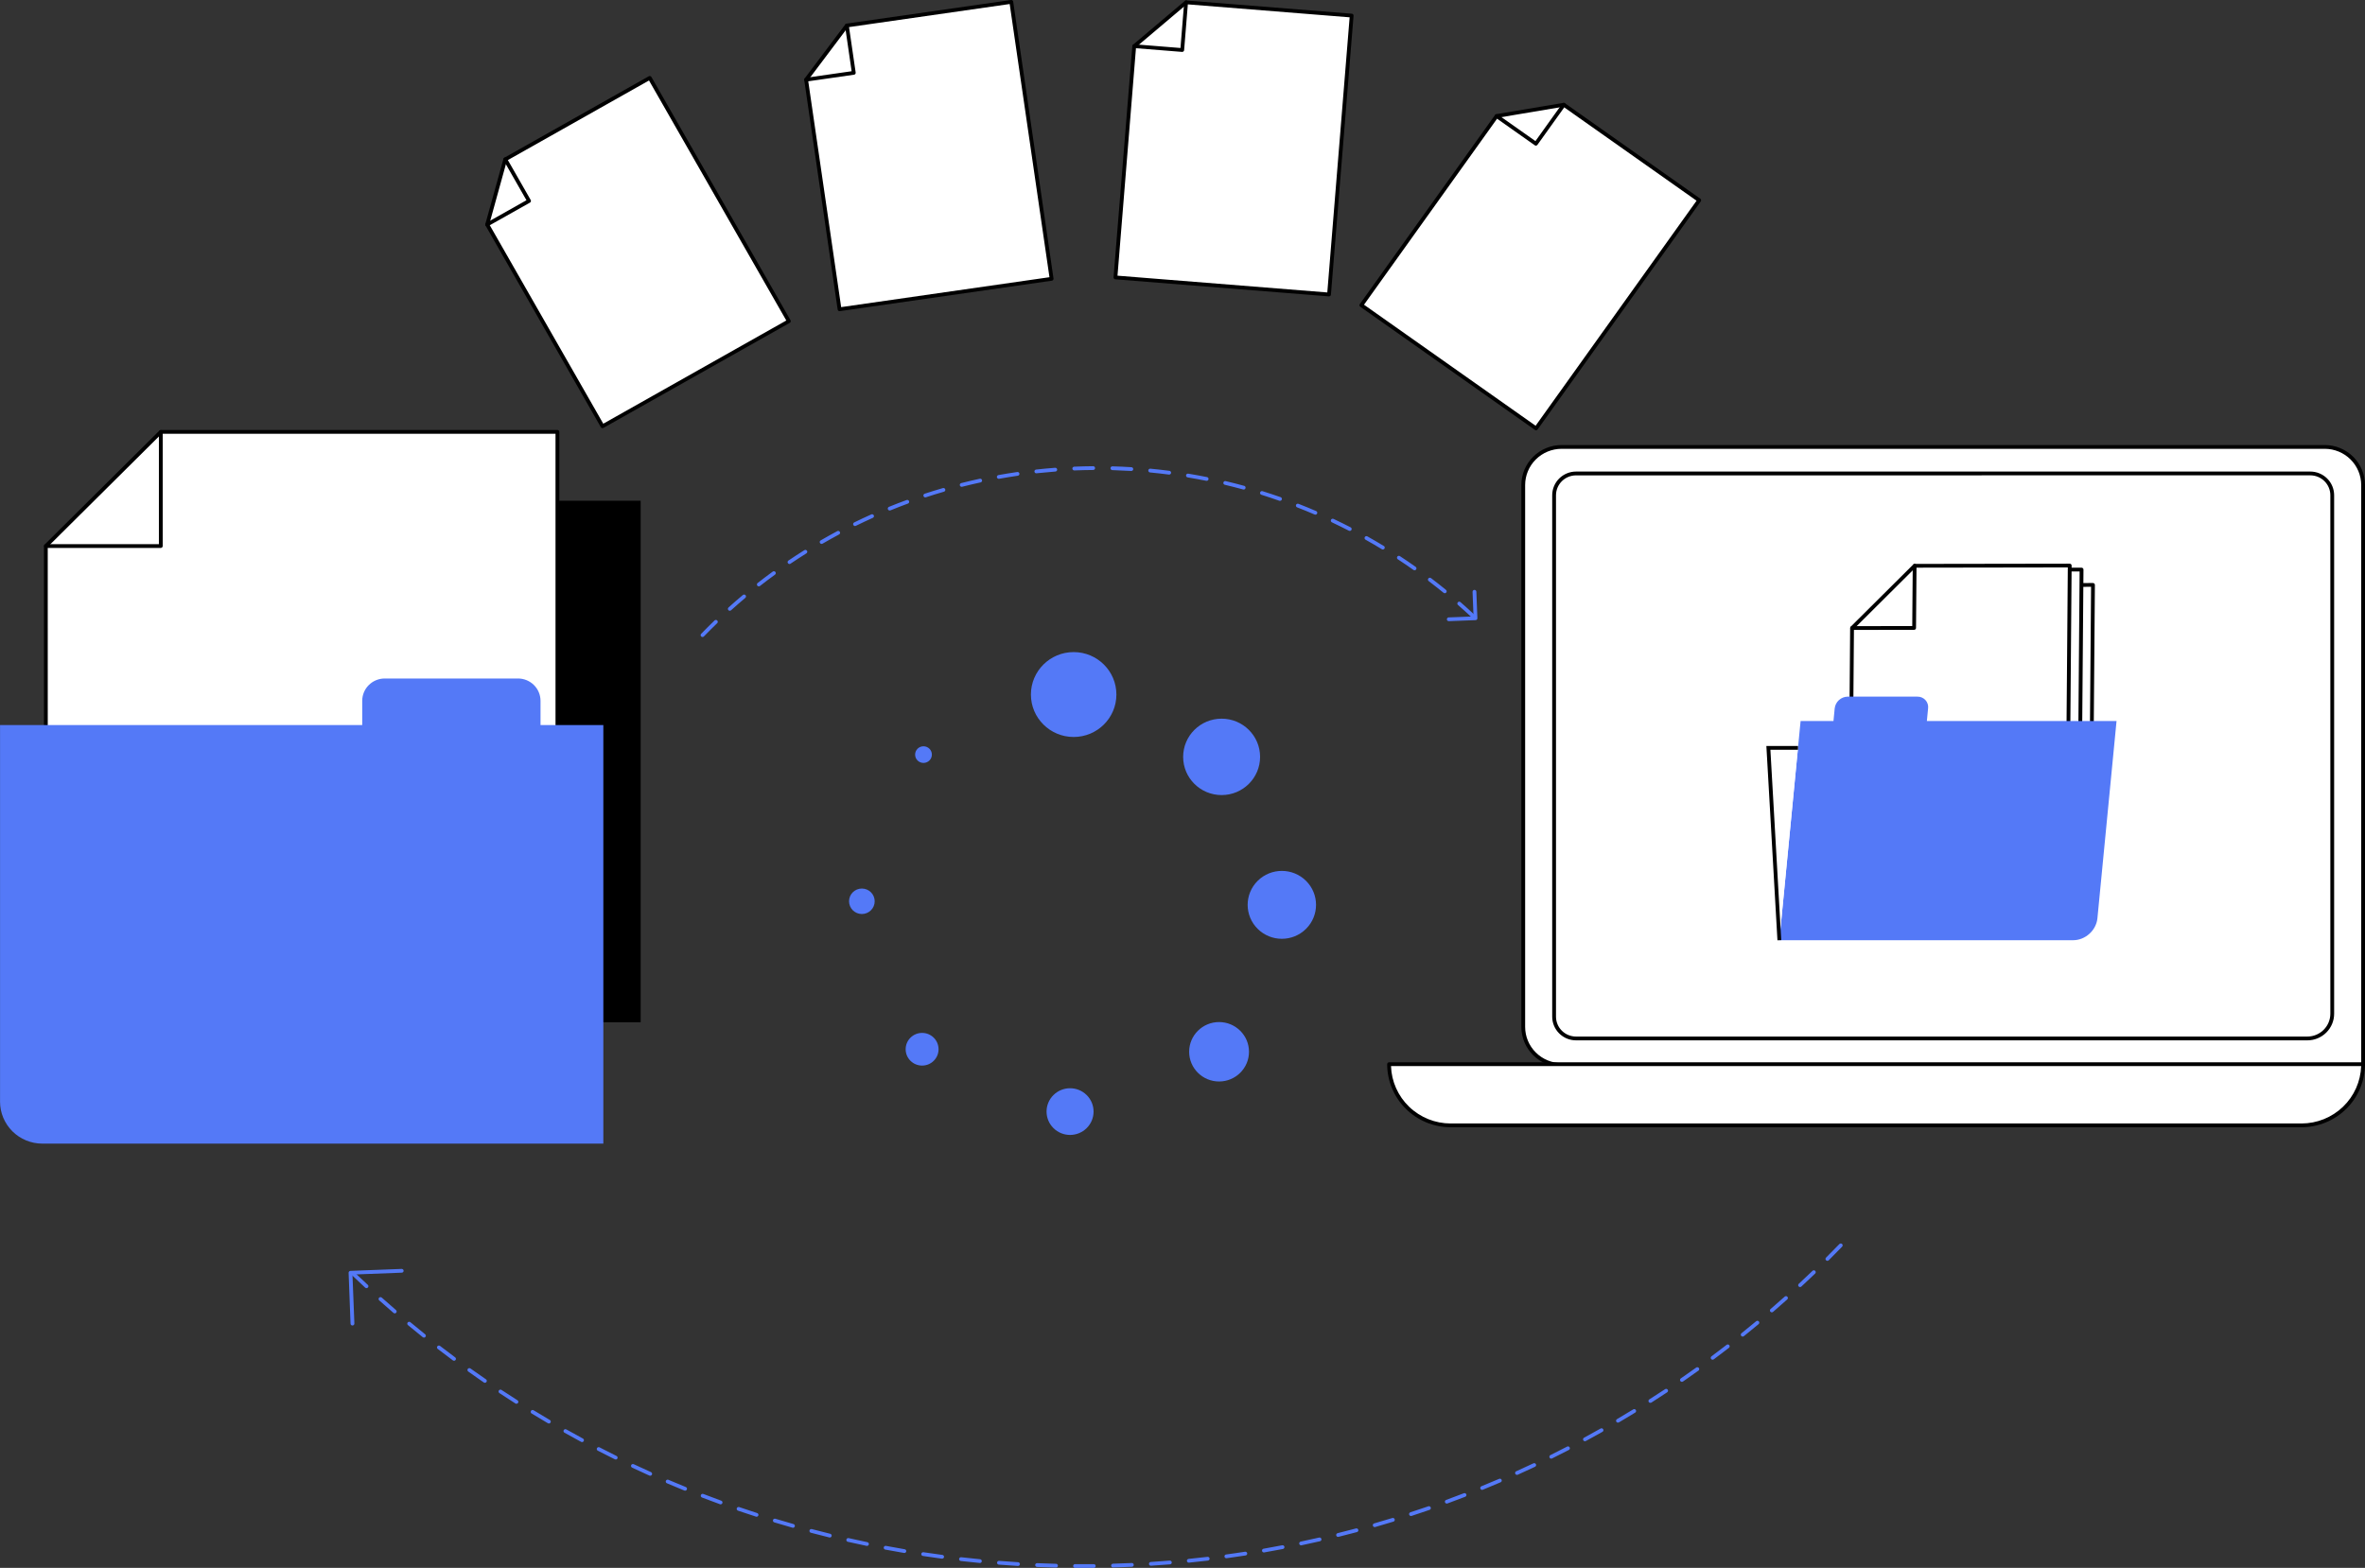 <svg width="285" height="189" viewBox="0 0 285 189" fill="none" xmlns="http://www.w3.org/2000/svg">
<rect x="0" y="0" width="285" height="189" fill="#333333" stroke="none"/>
<g clip-path="url(#clip0_1_101)">
<path d="M129.383 88.838C132.228 88.838 134.534 86.547 134.534 83.722C134.534 80.896 132.228 78.605 129.383 78.605C126.539 78.605 124.233 80.896 124.233 83.722C124.233 86.547 126.539 88.838 129.383 88.838Z" fill="#5479F7"/>
<path d="M147.214 95.841C149.774 95.841 151.85 93.78 151.85 91.236C151.85 88.693 149.774 86.631 147.214 86.631C144.653 86.631 142.578 88.693 142.578 91.236C142.578 93.78 144.653 95.841 147.214 95.841Z" fill="#5479F7"/>
<path d="M157.386 111.967C158.995 110.369 158.995 107.777 157.386 106.179C155.777 104.581 153.168 104.581 151.559 106.179C149.949 107.777 149.949 110.369 151.559 111.967C153.168 113.566 155.777 113.566 157.386 111.967Z" fill="#5479F7"/>
<path d="M146.907 130.366C148.898 130.366 150.513 128.762 150.513 126.784C150.513 124.806 148.898 123.202 146.907 123.202C144.916 123.202 143.301 124.806 143.301 126.784C143.301 128.762 144.916 130.366 146.907 130.366Z" fill="#5479F7"/>
<path d="M130.954 135.984C132.06 134.885 132.06 133.103 130.954 132.004C129.847 130.905 128.054 130.905 126.947 132.004C125.841 133.103 125.841 134.885 126.947 135.984C128.054 137.083 129.847 137.083 130.954 135.984Z" fill="#5479F7"/>
<path d="M111.121 128.449C112.216 128.449 113.103 127.567 113.103 126.479C113.103 125.391 112.216 124.51 111.121 124.51C110.026 124.51 109.138 125.391 109.138 126.479C109.138 127.567 110.026 128.449 111.121 128.449Z" fill="#5479F7"/>
<path d="M103.862 110.178C104.716 110.178 105.407 109.491 105.407 108.643C105.407 107.795 104.716 107.108 103.862 107.108C103.009 107.108 102.317 107.795 102.317 108.643C102.317 109.491 103.009 110.178 103.862 110.178Z" fill="#5479F7"/>
<path d="M111.288 91.966C111.846 91.966 112.298 91.516 112.298 90.963C112.298 90.409 111.846 89.96 111.288 89.96C110.73 89.96 110.278 90.409 110.278 90.963C110.278 91.516 110.73 91.966 111.288 91.966Z" fill="#5479F7"/>
<path d="M64.878 60.36H77.204V123.23H67.124L64.878 60.36Z" fill="black"/>
<path d="M19.383 52.059L5.528 65.82V100.209H67.174V52.059H19.383Z" fill="white"/>
<path d="M67.171 100.436H5.528C5.498 100.437 5.468 100.431 5.441 100.419C5.413 100.408 5.387 100.391 5.366 100.37C5.345 100.349 5.328 100.324 5.317 100.296C5.305 100.269 5.299 100.239 5.299 100.209V65.817C5.299 65.787 5.305 65.758 5.317 65.73C5.328 65.703 5.345 65.677 5.366 65.656L19.22 51.898C19.242 51.877 19.267 51.86 19.295 51.848C19.323 51.837 19.352 51.831 19.383 51.831H67.171C67.201 51.831 67.231 51.837 67.259 51.848C67.287 51.86 67.312 51.877 67.334 51.898C67.355 51.919 67.372 51.944 67.383 51.971C67.394 51.999 67.4 52.029 67.4 52.059V100.209C67.4 100.239 67.394 100.269 67.383 100.296C67.372 100.324 67.355 100.349 67.334 100.37C67.312 100.391 67.287 100.408 67.259 100.419C67.231 100.431 67.201 100.437 67.171 100.436ZM5.756 99.982H66.944V52.286H19.477L5.753 65.919L5.756 99.982Z" fill="black"/>
<path d="M19.383 66.048H5.528C5.47 66.044 5.416 66.018 5.376 65.976C5.336 65.934 5.314 65.878 5.314 65.82C5.314 65.762 5.336 65.706 5.376 65.664C5.416 65.622 5.47 65.596 5.528 65.592H19.149V52.063C19.152 52.005 19.178 51.951 19.221 51.911C19.264 51.872 19.32 51.85 19.378 51.85C19.436 51.85 19.492 51.872 19.535 51.911C19.577 51.951 19.603 52.005 19.607 52.063V65.82C19.607 65.88 19.583 65.937 19.541 65.98C19.499 66.022 19.442 66.046 19.383 66.048Z" fill="black"/>
<path d="M65.137 87.398V84.482C65.137 83.768 64.851 83.082 64.343 82.577C63.834 82.072 63.144 81.788 62.425 81.788H46.36C45.641 81.789 44.952 82.073 44.444 82.578C43.935 83.083 43.65 83.768 43.65 84.482V87.4H0.005V132.796C0.005 134.138 0.542 135.425 1.497 136.374C2.453 137.323 3.749 137.856 5.1 137.856H72.707V87.398H65.137Z" fill="#5479F7"/>
<path d="M280.148 53.874H188.185C187.578 53.874 186.977 53.992 186.416 54.223C185.856 54.453 185.346 54.791 184.917 55.217C184.488 55.644 184.147 56.15 183.915 56.706C183.682 57.263 183.563 57.86 183.562 58.463V123.791C183.563 124.394 183.682 124.991 183.915 125.548C184.147 126.104 184.488 126.61 184.917 127.037C185.346 127.463 185.856 127.801 186.416 128.031C186.977 128.262 187.578 128.381 188.185 128.381H284.77V58.461C284.769 57.244 284.282 56.077 283.415 55.217C282.548 54.357 281.373 53.874 280.148 53.874Z" fill="white"/>
<path d="M284.77 128.608H188.185C186.899 128.607 185.666 128.099 184.757 127.196C183.847 126.293 183.335 125.068 183.334 123.791V58.463C183.336 57.186 183.847 55.961 184.757 55.058C185.666 54.155 186.899 53.647 188.185 53.646H280.148C281.434 53.647 282.666 54.155 283.576 55.058C284.485 55.961 284.997 57.186 284.999 58.463V128.383C284.999 128.412 284.993 128.442 284.981 128.469C284.97 128.496 284.953 128.521 284.932 128.542C284.91 128.563 284.885 128.58 284.857 128.591C284.83 128.602 284.8 128.608 284.77 128.608ZM188.185 54.102C187.021 54.103 185.904 54.562 185.08 55.38C184.257 56.197 183.793 57.306 183.791 58.463V123.791C183.793 124.948 184.256 126.057 185.08 126.874C185.904 127.692 187.02 128.152 188.185 128.153H284.542V58.463C284.54 57.306 284.076 56.197 283.252 55.38C282.429 54.562 281.312 54.103 280.148 54.102H188.185Z" fill="black"/>
<path d="M189.922 125.18C189.222 125.18 188.55 124.904 188.055 124.412C187.559 123.92 187.281 123.252 187.281 122.557V59.695C187.281 58.999 187.559 58.332 188.055 57.84C188.55 57.348 189.222 57.072 189.922 57.072H278.41C279.111 57.072 279.783 57.348 280.278 57.84C280.774 58.332 281.052 58.999 281.052 59.695V122.2C281.052 122.591 280.975 122.978 280.824 123.34C280.673 123.701 280.453 124.029 280.174 124.305C279.896 124.582 279.565 124.801 279.202 124.951C278.838 125.1 278.448 125.177 278.055 125.177L189.922 125.18Z" fill="white"/>
<path d="M278.055 125.407H189.922C189.161 125.407 188.432 125.106 187.894 124.572C187.355 124.037 187.053 123.313 187.052 122.557V59.695C187.053 58.939 187.355 58.214 187.893 57.68C188.432 57.145 189.161 56.844 189.922 56.843H278.41C279.171 56.844 279.901 57.145 280.439 57.68C280.977 58.214 281.28 58.939 281.281 59.695V122.201C281.281 123.051 280.941 123.866 280.336 124.467C279.731 125.069 278.91 125.407 278.055 125.407ZM189.922 57.302C189.283 57.303 188.67 57.555 188.218 58.003C187.766 58.452 187.511 59.06 187.509 59.695V122.554C187.51 123.189 187.765 123.798 188.217 124.247C188.669 124.696 189.283 124.949 189.922 124.95H278.055C278.789 124.949 279.492 124.659 280.011 124.144C280.53 123.629 280.822 122.93 280.824 122.201V59.695C280.823 59.06 280.568 58.45 280.116 58.001C279.663 57.552 279.05 57.3 278.41 57.299L189.922 57.302Z" fill="black"/>
<path d="M277.348 135.654H174.815C172.847 135.654 170.959 134.877 169.567 133.495C168.176 132.112 167.394 130.237 167.394 128.281H284.77C284.77 130.237 283.988 132.112 282.596 133.495C281.204 134.878 279.316 135.654 277.348 135.654Z" fill="white"/>
<path d="M277.348 135.882H174.815C172.787 135.879 170.842 135.078 169.407 133.653C167.973 132.228 167.166 130.296 167.164 128.281C167.164 128.221 167.188 128.163 167.231 128.12C167.274 128.077 167.333 128.053 167.394 128.053H284.77C284.8 128.053 284.83 128.059 284.858 128.071C284.886 128.082 284.911 128.099 284.932 128.12C284.954 128.141 284.97 128.166 284.982 128.194C284.993 128.222 284.999 128.251 284.999 128.281C284.997 130.296 284.19 132.228 282.756 133.653C281.321 135.078 279.376 135.879 277.348 135.882ZM167.626 128.509C167.687 130.363 168.471 132.121 169.812 133.412C171.154 134.703 172.947 135.426 174.815 135.428H277.348C279.215 135.426 281.009 134.703 282.351 133.412C283.692 132.121 284.476 130.363 284.537 128.509H167.626Z" fill="black"/>
<path d="M252.222 70.507L251.941 105.198L225.77 105.238L225.993 77.685L234.128 77.593L234.496 70.535L252.222 70.507Z" fill="white"/>
<path d="M225.769 105.466C225.739 105.466 225.709 105.46 225.681 105.449C225.653 105.437 225.628 105.42 225.607 105.399C225.585 105.377 225.568 105.352 225.557 105.324C225.546 105.297 225.54 105.267 225.54 105.237L225.764 77.683C225.764 77.624 225.788 77.567 225.83 77.525C225.873 77.483 225.93 77.459 225.989 77.458L233.91 77.368L234.268 70.523C234.271 70.465 234.296 70.41 234.338 70.37C234.381 70.33 234.437 70.308 234.495 70.308L252.222 70.28C252.252 70.28 252.282 70.286 252.31 70.298C252.338 70.309 252.363 70.326 252.384 70.347C252.405 70.369 252.422 70.394 252.434 70.422C252.445 70.45 252.451 70.479 252.45 70.509L252.17 105.2C252.169 105.26 252.145 105.317 252.102 105.359C252.059 105.401 252.001 105.425 251.941 105.425L225.77 105.466H225.769ZM226.22 77.91L226.001 105.011L251.713 104.97L251.991 70.736L234.714 70.762L234.357 77.605C234.354 77.662 234.329 77.717 234.287 77.757C234.245 77.797 234.189 77.82 234.131 77.82L226.22 77.91Z" fill="black"/>
<path d="M250.845 68.659L250.564 103.348L224.392 103.389L224.6 77.687L233.503 77.674L233.706 68.684L250.845 68.659Z" fill="white"/>
<path d="M224.392 103.616C224.362 103.616 224.332 103.61 224.304 103.599C224.277 103.587 224.251 103.57 224.23 103.549C224.209 103.528 224.192 103.502 224.181 103.475C224.169 103.447 224.163 103.417 224.164 103.387L224.372 77.685C224.372 77.625 224.397 77.568 224.439 77.526C224.482 77.484 224.54 77.46 224.6 77.46L233.278 77.447L233.477 68.68C233.478 68.621 233.503 68.564 233.545 68.523C233.588 68.481 233.645 68.457 233.705 68.457L250.844 68.431C250.904 68.435 250.962 68.458 251.007 68.498C251.05 68.541 251.074 68.6 251.074 68.661L250.793 103.35C250.792 103.41 250.768 103.467 250.725 103.509C250.682 103.552 250.625 103.576 250.564 103.576L224.392 103.616ZM224.828 77.914L224.62 103.161L250.334 103.122L250.61 68.887L233.927 68.913L233.728 77.679C233.727 77.738 233.702 77.795 233.659 77.836C233.617 77.878 233.559 77.901 233.499 77.901L224.828 77.914Z" fill="black"/>
<path d="M223.187 75.704L230.727 68.204L249.419 68.175L249.149 101.499L222.978 101.539L223.187 75.704Z" fill="white"/>
<path d="M222.977 101.768C222.947 101.768 222.917 101.762 222.889 101.75C222.861 101.739 222.836 101.722 222.815 101.7C222.794 101.679 222.777 101.654 222.765 101.626C222.754 101.598 222.748 101.568 222.749 101.538L222.957 75.703C222.957 75.644 222.982 75.586 223.024 75.544L230.564 68.043C230.607 68 230.665 67.976 230.725 67.976L249.418 67.947C249.479 67.947 249.537 67.972 249.58 68.014C249.623 68.058 249.647 68.116 249.647 68.176L249.377 101.501C249.376 101.561 249.352 101.618 249.309 101.661C249.266 101.703 249.209 101.726 249.148 101.726L222.977 101.768ZM223.415 75.799L223.207 101.309L248.921 101.269L249.187 68.399L230.821 68.428L223.415 75.799Z" fill="black"/>
<path d="M223.187 75.933C223.129 75.929 223.075 75.903 223.035 75.861C222.995 75.818 222.973 75.763 222.973 75.705C222.973 75.647 222.995 75.591 223.035 75.549C223.075 75.507 223.129 75.481 223.187 75.477L230.441 75.466L230.5 68.202C230.5 68.142 230.524 68.085 230.567 68.042C230.61 68 230.668 67.976 230.729 67.976C230.789 67.977 230.847 68.001 230.889 68.044C230.932 68.087 230.955 68.145 230.955 68.205L230.895 75.695C230.894 75.755 230.87 75.812 230.827 75.855C230.784 75.897 230.727 75.921 230.666 75.921L223.186 75.933H223.187Z" fill="black"/>
<path d="M220.947 86.914L221.095 85.386C221.139 85.002 221.321 84.648 221.608 84.389C221.895 84.129 222.267 83.983 222.655 83.976H231.067C231.249 83.972 231.429 84.007 231.595 84.079C231.762 84.15 231.911 84.257 232.032 84.39C232.154 84.524 232.245 84.682 232.3 84.854C232.355 85.025 232.372 85.207 232.35 85.386L232.202 86.914H255.059L252.755 110.687C252.613 112.15 251.299 113.337 249.829 113.337H214.425L216.985 86.914H220.947Z" fill="#5479F7"/>
<path d="M214.425 113.337L213.104 90.15H216.672L214.425 113.337Z" fill="white"/>
<path d="M214.196 113.349L212.861 89.923H216.672V90.378H213.346L214.653 113.324L214.196 113.349Z" fill="black"/>
<path d="M60.889 19.21L58.707 27.069L72.608 51.386L95.064 38.72L78.298 9.39L60.889 19.21Z" fill="white"/>
<path d="M72.608 51.614C72.568 51.614 72.528 51.603 72.493 51.583C72.458 51.563 72.429 51.534 72.409 51.499L58.508 27.182C58.493 27.156 58.484 27.127 58.48 27.098C58.476 27.068 58.479 27.038 58.487 27.009L60.67 19.15C60.685 19.092 60.723 19.043 60.774 19.012L78.184 9.192C78.21 9.177 78.239 9.167 78.269 9.163C78.299 9.16 78.329 9.162 78.358 9.17C78.416 9.185 78.466 9.222 78.496 9.273L95.263 38.605C95.278 38.63 95.287 38.659 95.291 38.689C95.294 38.718 95.292 38.748 95.284 38.777C95.276 38.806 95.263 38.833 95.244 38.856C95.226 38.88 95.203 38.9 95.177 38.914L72.718 51.58C72.685 51.601 72.647 51.612 72.608 51.614ZM58.958 27.039L72.699 51.075L94.755 38.634L78.211 9.701L61.084 19.362L58.958 27.039Z" fill="black"/>
<path d="M58.707 27.297C58.657 27.297 58.608 27.28 58.568 27.25C58.529 27.219 58.5 27.176 58.487 27.128C58.474 27.079 58.478 27.028 58.497 26.982C58.516 26.936 58.55 26.897 58.594 26.872L63.442 24.137L60.689 19.322C60.659 19.27 60.651 19.208 60.667 19.149C60.683 19.091 60.722 19.042 60.775 19.012C60.827 18.982 60.89 18.974 60.949 18.99C61.007 19.006 61.057 19.045 61.087 19.097L63.954 24.11C63.968 24.136 63.978 24.165 63.981 24.195C63.985 24.224 63.983 24.254 63.974 24.283C63.967 24.311 63.954 24.338 63.936 24.362C63.919 24.386 63.896 24.405 63.87 24.42L58.82 27.265C58.786 27.286 58.747 27.297 58.707 27.297Z" fill="black"/>
<path d="M102.056 3.074L97.144 9.605L101.173 37.28L126.73 33.609L121.87 0.228L102.056 3.074Z" fill="white"/>
<path d="M101.171 37.508C101.115 37.508 101.062 37.488 101.02 37.452C100.979 37.416 100.952 37.367 100.944 37.312L96.915 9.634C96.906 9.574 96.922 9.514 96.959 9.465L101.871 2.935C101.908 2.887 101.962 2.854 102.022 2.845L121.837 -5.75622e-05C121.867 -0.005 121.897 -0.003 121.926 0.004C121.955 0.011 121.983 0.024 122.007 0.042C122.031 0.06 122.051 0.083 122.066 0.108C122.082 0.134 122.092 0.162 122.096 0.192L126.956 33.576C126.96 33.605 126.959 33.636 126.951 33.665C126.944 33.694 126.931 33.721 126.913 33.745C126.895 33.769 126.872 33.789 126.847 33.804C126.821 33.82 126.792 33.83 126.762 33.834L101.205 37.505L101.171 37.508ZM97.382 9.665L101.365 37.022L126.468 33.416L121.675 0.485L102.182 3.285L97.382 9.665Z" fill="black"/>
<path d="M97.143 9.832C97.085 9.831 97.031 9.809 96.989 9.77C96.947 9.73 96.922 9.677 96.918 9.62C96.913 9.564 96.931 9.507 96.966 9.463C97.002 9.418 97.053 9.388 97.109 9.379L102.627 8.587L101.83 3.107C101.825 3.077 101.827 3.047 101.834 3.018C101.842 2.989 101.855 2.962 101.873 2.938C101.891 2.914 101.914 2.894 101.939 2.878C101.965 2.863 101.994 2.853 102.024 2.849C102.053 2.845 102.084 2.846 102.113 2.854C102.142 2.861 102.169 2.874 102.193 2.892C102.218 2.91 102.238 2.932 102.253 2.958C102.269 2.984 102.279 3.012 102.283 3.042L103.115 8.747C103.119 8.776 103.118 8.806 103.11 8.835C103.103 8.864 103.09 8.892 103.072 8.916C103.054 8.94 103.032 8.96 103.006 8.975C102.98 8.99 102.951 9.001 102.921 9.005L97.178 9.831L97.143 9.832Z" fill="black"/>
<path d="M142.931 0.282L136.681 5.566L134.421 33.438L160.16 35.498L162.886 1.879L142.931 0.282Z" fill="white"/>
<path d="M160.16 35.726H160.142L134.402 33.669C134.372 33.666 134.343 33.658 134.316 33.645C134.289 33.631 134.266 33.612 134.246 33.589C134.227 33.567 134.212 33.54 134.202 33.512C134.193 33.484 134.19 33.454 134.192 33.424L136.453 5.55C136.455 5.52 136.463 5.491 136.477 5.465C136.49 5.438 136.509 5.414 136.533 5.395L142.782 0.113C142.805 0.093 142.832 0.078 142.861 0.069C142.889 0.06 142.92 0.056 142.95 0.059L162.905 1.652C162.965 1.658 163.021 1.687 163.06 1.732C163.099 1.778 163.118 1.837 163.113 1.897L160.387 35.516C160.382 35.573 160.356 35.626 160.315 35.665C160.273 35.704 160.218 35.725 160.16 35.726ZM134.667 33.231L159.95 35.253L162.64 2.087L143.008 0.516L136.902 5.68L134.667 33.231Z" fill="black"/>
<path d="M142.465 6.256H142.448L136.664 5.793C136.605 5.785 136.552 5.756 136.515 5.71C136.478 5.665 136.46 5.607 136.465 5.548C136.469 5.49 136.496 5.436 136.54 5.397C136.584 5.358 136.641 5.337 136.7 5.338L142.256 5.784L142.704 0.264C142.709 0.204 142.738 0.148 142.784 0.109C142.83 0.07 142.89 0.051 142.951 0.056C143.011 0.061 143.067 0.089 143.107 0.135C143.146 0.181 143.166 0.24 143.161 0.3L142.695 6.047C142.69 6.104 142.664 6.157 142.621 6.196C142.579 6.235 142.523 6.256 142.465 6.256Z" fill="black"/>
<path d="M188.448 12.625L180.356 13.987L164.054 36.785L185.107 51.638L204.77 24.14L188.448 12.625Z" fill="white"/>
<path d="M185.107 51.865C185.06 51.866 185.013 51.851 184.974 51.823L163.921 36.974C163.897 36.956 163.876 36.934 163.86 36.909C163.844 36.884 163.833 36.855 163.828 36.826C163.819 36.767 163.832 36.706 163.867 36.657L180.169 13.855C180.186 13.83 180.208 13.809 180.234 13.794C180.259 13.778 180.288 13.767 180.317 13.762L188.41 12.401C188.439 12.395 188.469 12.396 188.499 12.403C188.528 12.409 188.556 12.421 188.58 12.439L204.904 23.954C204.928 23.972 204.949 23.994 204.965 24.019C204.981 24.044 204.992 24.072 204.997 24.102C205.002 24.131 205.001 24.161 204.994 24.191C204.988 24.22 204.975 24.247 204.958 24.271L185.294 51.769C185.276 51.794 185.254 51.815 185.229 51.831C185.204 51.847 185.176 51.857 185.146 51.862L185.107 51.865ZM164.373 36.731L185.053 51.321L204.449 24.194L188.392 12.864L180.49 14.195L164.373 36.731Z" fill="black"/>
<path d="M185.087 17.557C185.039 17.557 184.993 17.543 184.955 17.515L180.223 14.177C180.173 14.142 180.14 14.089 180.13 14.03C180.12 13.97 180.134 13.909 180.169 13.86C180.204 13.811 180.257 13.777 180.317 13.767C180.377 13.757 180.438 13.771 180.488 13.806L185.033 17.008L188.261 12.497C188.296 12.447 188.35 12.414 188.41 12.404C188.47 12.394 188.531 12.408 188.581 12.444C188.63 12.479 188.664 12.532 188.674 12.591C188.684 12.651 188.67 12.712 188.634 12.761L185.274 17.454C185.254 17.485 185.226 17.511 185.193 17.529C185.161 17.547 185.124 17.557 185.087 17.557Z" fill="black"/>
<path d="M84.661 76.787C84.616 76.787 84.572 76.774 84.534 76.749C84.496 76.725 84.467 76.69 84.449 76.648C84.432 76.607 84.427 76.562 84.435 76.518C84.443 76.474 84.464 76.433 84.495 76.401C85.024 75.856 85.569 75.311 86.116 74.783C86.161 74.745 86.218 74.725 86.277 74.728C86.335 74.73 86.391 74.755 86.432 74.797C86.472 74.839 86.496 74.895 86.496 74.953C86.497 75.011 86.475 75.067 86.436 75.11C85.892 75.634 85.35 76.175 84.825 76.717C84.804 76.74 84.778 76.757 84.75 76.769C84.722 76.781 84.691 76.787 84.661 76.787ZM177.542 74.514C177.484 74.514 177.428 74.492 177.385 74.451C176.835 73.935 176.268 73.419 175.698 72.925C175.675 72.905 175.657 72.881 175.644 72.855C175.63 72.828 175.623 72.799 175.621 72.769C175.619 72.739 175.623 72.709 175.632 72.681C175.642 72.652 175.657 72.626 175.677 72.604C175.697 72.581 175.721 72.563 175.748 72.55C175.775 72.537 175.805 72.529 175.835 72.527C175.865 72.525 175.895 72.529 175.923 72.539C175.952 72.548 175.978 72.563 176.001 72.583C176.574 73.084 177.144 73.602 177.7 74.121C177.734 74.152 177.757 74.193 177.766 74.237C177.776 74.282 177.772 74.329 177.755 74.371C177.738 74.413 177.709 74.449 177.671 74.475C177.633 74.501 177.588 74.514 177.542 74.514ZM87.946 73.622C87.9 73.622 87.855 73.608 87.816 73.582C87.778 73.556 87.749 73.519 87.732 73.476C87.716 73.433 87.713 73.386 87.724 73.341C87.734 73.297 87.759 73.256 87.793 73.225C88.361 72.709 88.943 72.208 89.522 71.722C89.569 71.683 89.629 71.664 89.69 71.669C89.75 71.674 89.806 71.703 89.845 71.749C89.885 71.795 89.904 71.855 89.898 71.915C89.893 71.975 89.864 72.031 89.818 72.07C89.243 72.552 88.665 73.055 88.1 73.563C88.057 73.6 88.003 73.619 87.946 73.618V73.622ZM174.103 71.508C174.05 71.508 173.999 71.49 173.959 71.456C173.37 70.977 172.768 70.504 172.168 70.049C172.12 70.012 172.088 69.958 172.08 69.898C172.072 69.838 172.089 69.778 172.125 69.73C172.162 69.682 172.217 69.65 172.277 69.642C172.338 69.634 172.399 69.65 172.447 69.687C173.05 70.146 173.657 70.617 174.249 71.104C174.285 71.134 174.312 71.174 174.325 71.219C174.338 71.265 174.336 71.313 174.32 71.357C174.304 71.402 174.275 71.44 174.236 71.467C174.197 71.494 174.15 71.508 174.103 71.508ZM91.445 70.682C91.397 70.682 91.351 70.668 91.312 70.64C91.273 70.613 91.243 70.574 91.228 70.529C91.212 70.485 91.211 70.436 91.224 70.391C91.238 70.345 91.265 70.305 91.302 70.276C91.9 69.808 92.516 69.346 93.132 68.894C93.182 68.862 93.241 68.85 93.299 68.86C93.357 68.871 93.409 68.903 93.444 68.95C93.479 68.997 93.494 69.056 93.487 69.114C93.479 69.172 93.449 69.225 93.404 69.262C92.791 69.707 92.18 70.168 91.586 70.633C91.546 70.665 91.496 70.681 91.445 70.681V70.682ZM170.464 68.742C170.417 68.742 170.37 68.728 170.332 68.7C169.708 68.264 169.084 67.832 168.448 67.418C168.397 67.385 168.362 67.333 168.35 67.274C168.338 67.215 168.349 67.153 168.383 67.103C168.416 67.052 168.469 67.017 168.528 67.005C168.588 66.993 168.65 67.005 168.701 67.038C169.337 67.451 169.974 67.89 170.597 68.329C170.637 68.357 170.667 68.397 170.682 68.443C170.698 68.489 170.698 68.538 170.683 68.584C170.669 68.63 170.639 68.671 170.6 68.699C170.56 68.727 170.513 68.743 170.464 68.742ZM95.14 67.991C95.102 67.991 95.065 67.982 95.032 67.964C94.999 67.946 94.971 67.92 94.951 67.888C94.934 67.864 94.922 67.836 94.916 67.807C94.909 67.777 94.909 67.747 94.915 67.718C94.92 67.689 94.931 67.661 94.948 67.635C94.964 67.611 94.985 67.589 95.01 67.572C95.641 67.145 96.287 66.724 96.931 66.32C96.983 66.288 97.045 66.277 97.104 66.29C97.163 66.304 97.215 66.34 97.248 66.391C97.28 66.442 97.291 66.503 97.278 66.562C97.264 66.621 97.228 66.672 97.177 66.704C96.536 67.106 95.895 67.525 95.269 67.944C95.232 67.972 95.187 67.989 95.14 67.991ZM166.642 66.236C166.6 66.236 166.558 66.225 166.522 66.203C165.876 65.81 165.213 65.424 164.554 65.054C164.501 65.025 164.462 64.975 164.446 64.917C164.43 64.859 164.437 64.797 164.467 64.744C164.497 64.692 164.546 64.653 164.605 64.637C164.663 64.621 164.726 64.628 164.779 64.657C165.443 65.029 166.11 65.419 166.762 65.814C166.804 65.84 166.837 65.879 166.856 65.925C166.874 65.971 166.876 66.022 166.863 66.07C166.849 66.118 166.82 66.16 166.781 66.19C166.741 66.22 166.692 66.236 166.642 66.236ZM99.012 65.564C98.962 65.565 98.913 65.548 98.873 65.518C98.832 65.488 98.803 65.445 98.79 65.397C98.777 65.349 98.78 65.297 98.799 65.251C98.818 65.205 98.852 65.166 98.896 65.141C99.553 64.76 100.226 64.384 100.899 64.023C100.926 64.009 100.955 64 100.985 63.997C101.015 63.994 101.045 63.997 101.074 64.006C101.102 64.014 101.129 64.028 101.153 64.047C101.176 64.066 101.195 64.09 101.209 64.116C101.224 64.142 101.233 64.171 101.236 64.201C101.239 64.231 101.236 64.26 101.227 64.289C101.219 64.318 101.204 64.344 101.185 64.368C101.166 64.391 101.143 64.41 101.116 64.424C100.449 64.782 99.779 65.155 99.126 65.533C99.091 65.554 99.051 65.564 99.01 65.562L99.012 65.564ZM162.652 63.999C162.615 63.998 162.58 63.989 162.548 63.973C161.877 63.627 161.189 63.287 160.503 62.963C160.448 62.937 160.406 62.89 160.385 62.833C160.365 62.776 160.368 62.713 160.394 62.659C160.42 62.604 160.467 62.562 160.524 62.541C160.582 62.521 160.645 62.524 160.7 62.55C161.39 62.876 162.083 63.218 162.76 63.567C162.805 63.59 162.842 63.628 162.863 63.674C162.885 63.721 162.89 63.773 162.878 63.822C162.866 63.872 162.838 63.916 162.797 63.948C162.757 63.979 162.707 63.997 162.656 63.997L162.652 63.999ZM103.042 63.407C102.99 63.408 102.939 63.391 102.898 63.359C102.856 63.328 102.827 63.283 102.815 63.233C102.803 63.182 102.809 63.129 102.831 63.082C102.853 63.035 102.891 62.998 102.938 62.975C103.623 62.639 104.322 62.31 105.017 61.999C105.071 61.981 105.13 61.984 105.182 62.007C105.234 62.029 105.275 62.07 105.299 62.121C105.322 62.173 105.326 62.231 105.309 62.284C105.292 62.338 105.255 62.384 105.207 62.412C104.518 62.722 103.824 63.046 103.144 63.381C103.113 63.398 103.078 63.407 103.042 63.407ZM158.512 62.041C158.481 62.04 158.45 62.034 158.422 62.022C157.723 61.72 157.013 61.429 156.31 61.155C156.282 61.144 156.257 61.128 156.235 61.107C156.213 61.086 156.196 61.062 156.184 61.034C156.172 61.007 156.166 60.977 156.165 60.947C156.165 60.917 156.17 60.888 156.181 60.86C156.192 60.832 156.209 60.807 156.23 60.785C156.251 60.764 156.276 60.747 156.303 60.735C156.331 60.723 156.361 60.717 156.391 60.716C156.421 60.715 156.451 60.721 156.479 60.732C157.186 61.008 157.901 61.301 158.604 61.604C158.652 61.625 158.691 61.662 158.715 61.708C158.739 61.755 158.746 61.808 158.736 61.859C158.725 61.91 158.697 61.956 158.656 61.989C158.616 62.022 158.565 62.04 158.512 62.041ZM107.213 61.534C107.16 61.535 107.108 61.517 107.067 61.483C107.026 61.45 106.998 61.403 106.987 61.351C106.977 61.3 106.985 61.246 107.01 61.199C107.036 61.153 107.077 61.116 107.126 61.096C107.832 60.808 108.553 60.529 109.266 60.27C109.322 60.253 109.383 60.258 109.435 60.284C109.488 60.309 109.529 60.354 109.549 60.409C109.57 60.464 109.568 60.524 109.545 60.578C109.522 60.632 109.479 60.675 109.425 60.698C108.716 60.958 108.001 61.235 107.3 61.524C107.272 61.533 107.242 61.537 107.212 61.534H107.213ZM154.247 60.376C154.221 60.376 154.195 60.371 154.17 60.363C153.457 60.112 152.728 59.871 152.004 59.64C151.946 59.622 151.897 59.582 151.869 59.529C151.841 59.475 151.836 59.413 151.854 59.355C151.872 59.298 151.913 59.25 151.966 59.222C152.02 59.194 152.083 59.188 152.141 59.206C152.869 59.434 153.605 59.678 154.324 59.929C154.376 59.947 154.419 59.982 154.447 60.028C154.474 60.075 154.484 60.129 154.475 60.182C154.466 60.236 154.438 60.284 154.397 60.318C154.355 60.353 154.303 60.372 154.248 60.371L154.247 60.376ZM111.505 59.956C111.451 59.957 111.398 59.938 111.356 59.903C111.315 59.868 111.287 59.819 111.278 59.766C111.269 59.712 111.28 59.657 111.308 59.611C111.337 59.565 111.381 59.53 111.433 59.513C112.16 59.275 112.895 59.046 113.625 58.835C113.654 58.826 113.685 58.824 113.714 58.827C113.744 58.83 113.773 58.839 113.8 58.853C113.826 58.868 113.849 58.887 113.868 58.91C113.887 58.934 113.901 58.96 113.91 58.989C113.918 59.018 113.921 59.048 113.918 59.078C113.914 59.107 113.905 59.136 113.891 59.162C113.876 59.188 113.857 59.212 113.834 59.23C113.81 59.249 113.783 59.263 113.754 59.272C113.026 59.478 112.299 59.708 111.577 59.945C111.554 59.953 111.529 59.957 111.504 59.956H111.505ZM149.871 59.01C149.85 59.011 149.83 59.008 149.81 59.002C149.082 58.802 148.333 58.612 147.597 58.437C147.538 58.423 147.487 58.387 147.455 58.336C147.423 58.284 147.413 58.223 147.426 58.164C147.44 58.105 147.477 58.054 147.528 58.022C147.58 57.99 147.642 57.98 147.701 57.994C148.444 58.17 149.193 58.362 149.929 58.563C149.984 58.577 150.031 58.61 150.062 58.656C150.093 58.702 150.106 58.758 150.099 58.813C150.092 58.868 150.064 58.919 150.022 58.955C149.979 58.991 149.925 59.011 149.869 59.01H149.871ZM115.893 58.681C115.837 58.682 115.782 58.662 115.74 58.625C115.697 58.588 115.67 58.537 115.663 58.482C115.656 58.426 115.67 58.37 115.702 58.324C115.734 58.278 115.782 58.245 115.837 58.233C116.575 58.046 117.327 57.869 118.071 57.708C118.131 57.695 118.193 57.706 118.244 57.739C118.295 57.771 118.331 57.822 118.344 57.881C118.357 57.94 118.345 58.002 118.313 58.053C118.28 58.103 118.228 58.139 118.169 58.152C117.43 58.312 116.683 58.488 115.95 58.674C115.932 58.678 115.914 58.681 115.895 58.681H115.893ZM145.412 57.958C145.397 57.959 145.381 57.959 145.366 57.958C144.624 57.809 143.868 57.671 143.119 57.545C143.089 57.54 143.06 57.53 143.034 57.514C143.008 57.499 142.986 57.478 142.968 57.454C142.95 57.429 142.937 57.402 142.93 57.372C142.923 57.343 142.922 57.313 142.927 57.283C142.932 57.253 142.943 57.224 142.959 57.199C142.975 57.173 142.996 57.151 143.021 57.134C143.046 57.117 143.074 57.104 143.104 57.098C143.134 57.092 143.164 57.091 143.194 57.096C143.948 57.221 144.709 57.36 145.457 57.51C145.512 57.521 145.561 57.553 145.594 57.598C145.627 57.644 145.642 57.699 145.637 57.755C145.631 57.811 145.605 57.863 145.564 57.901C145.522 57.939 145.468 57.96 145.412 57.961V57.958ZM120.363 57.717C120.305 57.718 120.249 57.697 120.206 57.659C120.164 57.62 120.137 57.567 120.132 57.51C120.127 57.453 120.144 57.396 120.179 57.351C120.214 57.306 120.265 57.275 120.322 57.266C121.072 57.131 121.834 57.006 122.588 56.896C122.648 56.888 122.709 56.903 122.758 56.939C122.806 56.975 122.839 57.029 122.847 57.089C122.856 57.148 122.84 57.209 122.804 57.258C122.768 57.306 122.713 57.338 122.653 57.346C121.905 57.456 121.149 57.579 120.404 57.713C120.391 57.714 120.378 57.714 120.365 57.712L120.363 57.717ZM140.888 57.206H140.858C140.106 57.109 139.342 57.023 138.587 56.951C138.526 56.945 138.47 56.916 138.431 56.87C138.392 56.823 138.374 56.763 138.379 56.703C138.381 56.673 138.39 56.644 138.403 56.617C138.417 56.59 138.436 56.566 138.46 56.547C138.483 56.528 138.51 56.513 138.539 56.505C138.568 56.496 138.599 56.493 138.629 56.496C139.39 56.568 140.159 56.654 140.916 56.753C140.976 56.758 141.031 56.786 141.07 56.831C141.109 56.876 141.129 56.934 141.125 56.993C141.121 57.053 141.094 57.108 141.049 57.148C141.005 57.188 140.947 57.209 140.887 57.206H140.888ZM124.888 57.054C124.829 57.055 124.771 57.033 124.728 56.993C124.685 56.953 124.659 56.898 124.656 56.839C124.653 56.781 124.672 56.723 124.711 56.679C124.749 56.634 124.804 56.606 124.863 56.601C125.619 56.517 126.388 56.446 127.15 56.388C127.211 56.383 127.271 56.403 127.317 56.442C127.363 56.481 127.391 56.537 127.396 56.597C127.401 56.657 127.381 56.717 127.342 56.763C127.302 56.808 127.246 56.837 127.185 56.841C126.427 56.899 125.663 56.971 124.913 57.048L124.888 57.054ZM136.325 56.772H136.313C135.555 56.727 134.788 56.694 134.033 56.669C133.975 56.664 133.921 56.637 133.882 56.594C133.843 56.55 133.822 56.494 133.823 56.436C133.825 56.378 133.849 56.322 133.89 56.281C133.931 56.24 133.986 56.216 134.045 56.214C134.806 56.233 135.578 56.267 136.34 56.317C136.401 56.319 136.458 56.344 136.5 56.388C136.542 56.432 136.564 56.49 136.562 56.551C136.56 56.611 136.535 56.668 136.49 56.709C136.446 56.751 136.387 56.773 136.327 56.771L136.325 56.772ZM129.462 56.708C129.402 56.709 129.343 56.687 129.299 56.645C129.256 56.603 129.23 56.546 129.229 56.486C129.228 56.425 129.251 56.367 129.293 56.324C129.335 56.28 129.392 56.255 129.453 56.254C130.211 56.222 130.984 56.203 131.749 56.197C131.807 56.201 131.861 56.227 131.901 56.269C131.941 56.311 131.963 56.367 131.963 56.425C131.963 56.483 131.941 56.538 131.901 56.581C131.861 56.623 131.807 56.648 131.749 56.652C130.989 56.659 130.223 56.677 129.469 56.708H129.462Z" fill="#5479F7"/>
<path d="M174.592 74.877C174.531 74.878 174.472 74.856 174.429 74.814C174.385 74.772 174.36 74.715 174.358 74.654C174.357 74.594 174.38 74.536 174.422 74.492C174.464 74.449 174.522 74.424 174.582 74.423L177.569 74.308L177.455 71.341C177.454 71.311 177.459 71.281 177.469 71.253C177.479 71.225 177.495 71.199 177.516 71.177C177.536 71.155 177.561 71.137 177.588 71.125C177.616 71.112 177.645 71.105 177.676 71.104H177.684C177.743 71.104 177.8 71.127 177.843 71.168C177.885 71.209 177.91 71.264 177.913 71.323L178.036 74.519C178.038 74.549 178.033 74.578 178.022 74.606C178.012 74.634 177.996 74.66 177.976 74.682C177.955 74.704 177.93 74.722 177.903 74.734C177.876 74.746 177.846 74.753 177.816 74.754L174.6 74.877H174.592Z" fill="#5479F7"/>
<path d="M130.472 189C130.16 189 129.848 189 129.536 189C129.478 188.996 129.424 188.97 129.384 188.928C129.344 188.886 129.322 188.83 129.322 188.772C129.322 188.714 129.344 188.659 129.384 188.616C129.424 188.574 129.478 188.548 129.536 188.545C130.297 188.55 131.061 188.545 131.824 188.545C131.882 188.548 131.936 188.574 131.976 188.616C132.016 188.659 132.038 188.714 132.038 188.772C132.038 188.83 132.016 188.886 131.976 188.928C131.936 188.97 131.882 188.996 131.824 189C131.379 189 130.926 189 130.472 189ZM127.249 188.96C126.49 188.941 125.718 188.915 124.955 188.883C124.897 188.878 124.842 188.85 124.804 188.806C124.765 188.762 124.745 188.705 124.747 188.646C124.75 188.588 124.775 188.533 124.817 188.492C124.86 188.451 124.916 188.428 124.975 188.428C125.736 188.461 126.504 188.487 127.262 188.505C127.323 188.506 127.381 188.531 127.423 188.574C127.465 188.617 127.489 188.675 127.488 188.736C127.487 188.796 127.462 188.853 127.419 188.895C127.375 188.937 127.317 188.961 127.256 188.96H127.249ZM134.117 188.949C134.059 188.946 134.004 188.921 133.964 188.88C133.923 188.838 133.9 188.782 133.899 188.725C133.899 188.667 133.92 188.611 133.959 188.568C133.999 188.525 134.053 188.499 134.111 188.494C134.871 188.472 135.639 188.444 136.398 188.409C136.457 188.41 136.514 188.432 136.556 188.473C136.599 188.513 136.624 188.569 136.627 188.627C136.63 188.686 136.609 188.743 136.571 188.787C136.532 188.831 136.478 188.859 136.419 188.865C135.66 188.899 134.889 188.928 134.126 188.949H134.117ZM122.673 188.766H122.658C121.891 188.72 121.119 188.662 120.362 188.606C120.332 188.604 120.302 188.596 120.276 188.582C120.249 188.569 120.225 188.55 120.206 188.527C120.186 188.505 120.171 188.478 120.162 188.45C120.153 188.421 120.149 188.392 120.152 188.362C120.154 188.332 120.162 188.303 120.176 188.276C120.19 188.25 120.208 188.226 120.231 188.207C120.254 188.187 120.281 188.173 120.309 188.163C120.338 188.154 120.368 188.151 120.398 188.153C121.152 188.212 121.921 188.266 122.685 188.312C122.746 188.314 122.804 188.34 122.845 188.383C122.887 188.427 122.909 188.486 122.907 188.546C122.906 188.606 122.88 188.663 122.836 188.705C122.791 188.746 122.733 188.768 122.672 188.767L122.673 188.766ZM138.693 188.739C138.632 188.74 138.573 188.718 138.529 188.677C138.485 188.636 138.459 188.578 138.458 188.518C138.456 188.458 138.478 188.399 138.52 188.356C138.561 188.312 138.619 188.286 138.68 188.284C139.433 188.237 140.201 188.181 140.96 188.119C141.02 188.114 141.08 188.133 141.126 188.172C141.173 188.211 141.202 188.267 141.207 188.327C141.212 188.387 141.192 188.447 141.153 188.493C141.114 188.539 141.058 188.568 140.997 188.572C140.235 188.634 139.466 188.69 138.71 188.739H138.693ZM118.092 188.407H118.069C117.304 188.334 116.533 188.252 115.782 188.167C115.721 188.16 115.666 188.129 115.628 188.082C115.591 188.034 115.573 187.974 115.58 187.914C115.588 187.854 115.618 187.799 115.666 187.762C115.714 187.724 115.774 187.707 115.835 187.714C116.584 187.8 117.352 187.881 118.115 187.955C118.172 187.962 118.224 187.991 118.261 188.035C118.298 188.079 118.317 188.135 118.315 188.192C118.312 188.249 118.287 188.303 118.246 188.344C118.205 188.384 118.151 188.407 118.093 188.409L118.092 188.407ZM143.26 188.367C143.201 188.367 143.144 188.345 143.101 188.305C143.058 188.265 143.033 188.209 143.03 188.151C143.027 188.093 143.047 188.035 143.085 187.991C143.124 187.947 143.178 187.919 143.237 187.914C143.993 187.838 144.758 187.754 145.509 187.667C145.539 187.663 145.57 187.665 145.598 187.674C145.627 187.682 145.654 187.695 145.678 187.714C145.702 187.732 145.721 187.755 145.736 187.781C145.751 187.807 145.76 187.836 145.764 187.865C145.767 187.895 145.765 187.925 145.757 187.954C145.749 187.983 145.735 188.009 145.716 188.033C145.698 188.056 145.675 188.076 145.648 188.091C145.622 188.105 145.593 188.114 145.564 188.118C144.809 188.207 144.041 188.29 143.282 188.366L143.26 188.367ZM113.523 187.885H113.492C112.734 187.781 111.968 187.678 111.215 187.561C111.155 187.552 111.101 187.52 111.065 187.471C111.029 187.423 111.014 187.362 111.023 187.302C111.032 187.242 111.065 187.189 111.113 187.153C111.162 187.117 111.224 187.102 111.284 187.111C112.035 187.225 112.798 187.333 113.554 187.433C113.613 187.438 113.669 187.466 113.708 187.511C113.748 187.556 113.767 187.615 113.764 187.675C113.76 187.734 113.732 187.79 113.687 187.83C113.642 187.869 113.583 187.89 113.523 187.887V187.885ZM147.796 187.833C147.736 187.836 147.677 187.816 147.632 187.776C147.587 187.736 147.56 187.681 147.556 187.621C147.552 187.561 147.572 187.503 147.611 187.458C147.65 187.412 147.706 187.384 147.766 187.38C148.512 187.276 149.271 187.173 150.021 187.052C150.051 187.046 150.083 187.045 150.114 187.051C150.144 187.057 150.174 187.07 150.199 187.087C150.225 187.105 150.247 187.127 150.264 187.154C150.28 187.18 150.291 187.209 150.296 187.24C150.301 187.271 150.3 187.302 150.292 187.332C150.284 187.362 150.27 187.391 150.251 187.415C150.232 187.44 150.208 187.46 150.18 187.475C150.153 187.49 150.123 187.499 150.092 187.502C149.339 187.618 148.577 187.729 147.827 187.831L147.796 187.833ZM108.983 187.198C108.97 187.199 108.957 187.199 108.943 187.198C108.191 187.07 107.429 186.933 106.68 186.792C106.65 186.786 106.622 186.775 106.597 186.759C106.572 186.742 106.55 186.721 106.533 186.696C106.516 186.672 106.504 186.644 106.498 186.615C106.492 186.585 106.492 186.555 106.497 186.526C106.503 186.497 106.514 186.469 106.531 186.444C106.547 186.419 106.569 186.397 106.594 186.38C106.618 186.363 106.646 186.352 106.676 186.346C106.705 186.339 106.736 186.339 106.765 186.345C107.512 186.486 108.27 186.621 109.02 186.75C109.077 186.759 109.128 186.789 109.163 186.834C109.198 186.879 109.215 186.936 109.211 186.992C109.206 187.049 109.18 187.102 109.138 187.141C109.096 187.179 109.04 187.201 108.983 187.201V187.198ZM152.309 187.137C152.252 187.137 152.196 187.116 152.154 187.077C152.112 187.039 152.085 186.986 152.081 186.929C152.076 186.872 152.093 186.815 152.128 186.77C152.163 186.725 152.214 186.695 152.271 186.686C153.02 186.555 153.775 186.418 154.513 186.272C154.543 186.267 154.573 186.267 154.603 186.273C154.632 186.279 154.66 186.291 154.685 186.308C154.71 186.324 154.732 186.346 154.748 186.371C154.765 186.396 154.776 186.424 154.782 186.453C154.787 186.483 154.787 186.513 154.781 186.542C154.775 186.571 154.763 186.599 154.746 186.624C154.729 186.649 154.708 186.67 154.683 186.686C154.658 186.703 154.629 186.714 154.6 186.72C153.86 186.861 153.103 186.999 152.349 187.133C152.337 187.136 152.325 187.139 152.313 187.141L152.309 187.137ZM104.472 186.348C104.455 186.348 104.439 186.346 104.424 186.343C103.676 186.188 102.92 186.025 102.177 185.856C102.146 185.851 102.117 185.839 102.091 185.822C102.065 185.805 102.043 185.783 102.026 185.757C102.009 185.731 101.997 185.702 101.992 185.672C101.986 185.641 101.987 185.61 101.994 185.58C102.001 185.55 102.014 185.521 102.033 185.497C102.051 185.472 102.074 185.451 102.101 185.435C102.128 185.419 102.158 185.409 102.189 185.405C102.22 185.401 102.251 185.404 102.281 185.412C103.021 185.58 103.775 185.744 104.519 185.898C104.575 185.908 104.625 185.939 104.66 185.985C104.694 186.03 104.709 186.087 104.704 186.143C104.698 186.2 104.671 186.252 104.629 186.29C104.586 186.328 104.531 186.348 104.474 186.348H104.472ZM156.797 186.279C156.739 186.28 156.684 186.26 156.641 186.222C156.598 186.184 156.571 186.132 156.565 186.075C156.559 186.019 156.574 185.962 156.608 185.916C156.642 185.87 156.693 185.839 156.749 185.828C157.496 185.671 158.245 185.507 158.976 185.34C159.034 185.329 159.094 185.341 159.143 185.374C159.193 185.406 159.228 185.456 159.241 185.513C159.254 185.57 159.245 185.63 159.215 185.68C159.185 185.731 159.137 185.768 159.08 185.784C158.352 185.951 157.594 186.116 156.845 186.273C156.83 186.277 156.816 186.279 156.801 186.279H156.797ZM99.996 185.336C99.977 185.336 99.958 185.334 99.939 185.329C99.199 185.148 98.451 184.957 97.712 184.761C97.654 184.746 97.603 184.708 97.573 184.655C97.543 184.603 97.534 184.541 97.55 184.483C97.566 184.424 97.604 184.375 97.657 184.344C97.71 184.314 97.772 184.306 97.831 184.321C98.565 184.516 99.312 184.707 100.05 184.887C100.104 184.9 100.152 184.933 100.184 184.979C100.216 185.024 100.23 185.08 100.224 185.135C100.217 185.191 100.19 185.242 100.148 185.279C100.106 185.316 100.052 185.336 99.996 185.336ZM161.249 185.26C161.193 185.261 161.138 185.241 161.096 185.204C161.054 185.167 161.026 185.116 161.02 185.061C161.013 185.005 161.027 184.949 161.059 184.903C161.091 184.857 161.139 184.825 161.194 184.812C161.928 184.629 162.671 184.438 163.402 184.243C163.431 184.235 163.461 184.233 163.491 184.237C163.521 184.241 163.55 184.25 163.576 184.265C163.602 184.28 163.625 184.3 163.643 184.324C163.661 184.347 163.675 184.374 163.683 184.403C163.691 184.432 163.693 184.462 163.689 184.492C163.685 184.521 163.675 184.55 163.66 184.576C163.645 184.602 163.625 184.624 163.602 184.642C163.578 184.661 163.551 184.674 163.522 184.682C162.788 184.878 162.042 185.07 161.305 185.253C161.288 185.257 161.271 185.26 161.253 185.26H161.249ZM95.56 184.162C95.539 184.162 95.517 184.159 95.497 184.153C94.757 183.947 94.016 183.726 93.292 183.506C93.237 183.485 93.192 183.445 93.166 183.393C93.14 183.341 93.135 183.28 93.152 183.225C93.169 183.169 93.207 183.122 93.258 183.093C93.309 183.064 93.37 183.056 93.427 183.07C94.147 183.29 94.882 183.507 95.622 183.715C95.675 183.731 95.721 183.764 95.751 183.81C95.781 183.856 95.793 183.911 95.785 183.966C95.778 184.02 95.751 184.069 95.709 184.106C95.668 184.142 95.615 184.162 95.56 184.162ZM165.664 184.08C165.608 184.08 165.554 184.061 165.512 184.025C165.47 183.989 165.442 183.939 165.435 183.884C165.427 183.83 165.439 183.774 165.47 183.728C165.5 183.682 165.547 183.648 165.6 183.634C166.328 183.427 167.069 183.205 167.784 182.986C167.842 182.968 167.904 182.974 167.958 183.002C168.012 183.03 168.052 183.079 168.07 183.136C168.088 183.194 168.082 183.256 168.054 183.31C168.025 183.363 167.977 183.403 167.919 183.421C167.198 183.641 166.463 183.86 165.724 184.072C165.705 184.076 165.687 184.079 165.668 184.08H165.664ZM91.171 182.829C91.147 182.829 91.124 182.825 91.101 182.818C90.373 182.583 89.645 182.339 88.917 182.095C88.863 182.072 88.82 182.031 88.796 181.978C88.772 181.925 88.769 181.864 88.788 181.81C88.807 181.755 88.847 181.709 88.899 181.682C88.95 181.655 89.011 181.649 89.067 181.664C89.785 181.912 90.516 182.156 91.238 182.387C91.29 182.403 91.335 182.438 91.364 182.484C91.393 182.53 91.404 182.586 91.396 182.639C91.387 182.693 91.359 182.742 91.317 182.778C91.275 182.813 91.222 182.832 91.167 182.831L91.171 182.829ZM170.032 182.741C169.978 182.741 169.925 182.722 169.884 182.687C169.842 182.652 169.815 182.604 169.806 182.55C169.798 182.497 169.808 182.442 169.837 182.396C169.865 182.35 169.909 182.315 169.961 182.298C170.676 182.065 171.404 181.82 172.123 181.575C172.181 181.555 172.244 181.559 172.298 181.585C172.353 181.612 172.395 181.658 172.415 181.715C172.435 181.772 172.431 181.835 172.405 181.889C172.378 181.943 172.331 181.985 172.274 182.005C171.546 182.255 170.818 182.501 170.104 182.734C170.082 182.74 170.059 182.742 170.037 182.741H170.032ZM86.836 181.338C86.809 181.338 86.782 181.333 86.757 181.323C86.029 181.06 85.31 180.789 84.607 180.518C84.577 180.508 84.549 180.493 84.525 180.472C84.501 180.452 84.482 180.427 84.469 180.399C84.455 180.371 84.447 180.34 84.446 180.309C84.445 180.277 84.45 180.246 84.462 180.217C84.473 180.188 84.49 180.162 84.512 180.139C84.534 180.117 84.561 180.1 84.59 180.088C84.619 180.077 84.651 180.071 84.682 180.072C84.713 180.073 84.744 180.08 84.773 180.093C85.474 180.364 86.194 180.634 86.915 180.897C86.966 180.915 87.008 180.95 87.035 180.997C87.062 181.043 87.072 181.098 87.062 181.15C87.053 181.203 87.025 181.251 86.984 181.285C86.942 181.32 86.89 181.338 86.836 181.338ZM174.35 181.246C174.296 181.246 174.244 181.228 174.203 181.193C174.161 181.159 174.133 181.111 174.124 181.058C174.114 181.006 174.124 180.951 174.151 180.905C174.178 180.858 174.221 180.823 174.271 180.805C174.99 180.541 175.707 180.27 176.405 180C176.433 179.989 176.463 179.984 176.493 179.985C176.523 179.985 176.553 179.992 176.58 180.004C176.608 180.015 176.633 180.033 176.653 180.054C176.674 180.076 176.691 180.101 176.702 180.129C176.713 180.157 176.718 180.186 176.718 180.216C176.717 180.246 176.711 180.276 176.698 180.303C176.686 180.33 176.669 180.355 176.647 180.376C176.626 180.397 176.6 180.413 176.572 180.424C175.872 180.695 175.151 180.967 174.429 181.231C174.406 181.241 174.38 181.246 174.355 181.246H174.35ZM82.559 179.69C82.529 179.691 82.5 179.685 82.472 179.674C81.771 179.389 81.058 179.091 80.353 178.791C80.301 178.765 80.261 178.72 80.241 178.665C80.221 178.61 80.223 178.55 80.246 178.497C80.269 178.443 80.312 178.401 80.366 178.378C80.419 178.355 80.48 178.353 80.535 178.373C81.237 178.673 81.947 178.969 82.646 179.253C82.695 179.272 82.736 179.309 82.761 179.355C82.786 179.401 82.795 179.455 82.784 179.507C82.774 179.559 82.746 179.605 82.705 179.639C82.664 179.672 82.612 179.691 82.559 179.69ZM178.612 179.594C178.559 179.595 178.507 179.577 178.466 179.543C178.425 179.51 178.396 179.463 178.386 179.411C178.376 179.359 178.384 179.306 178.409 179.259C178.435 179.213 178.476 179.176 178.525 179.156C179.22 178.872 179.929 178.576 180.628 178.276C180.656 178.259 180.687 178.249 180.719 178.245C180.752 178.241 180.784 178.245 180.815 178.254C180.846 178.264 180.874 178.281 180.899 178.302C180.923 178.324 180.942 178.35 180.955 178.38C180.968 178.409 180.974 178.441 180.974 178.473C180.974 178.506 180.966 178.537 180.953 178.567C180.939 178.596 180.919 178.622 180.895 178.643C180.87 178.664 180.841 178.679 180.81 178.689C180.108 178.99 179.397 179.289 178.699 179.574C178.673 179.586 178.645 179.593 178.616 179.594H178.612ZM78.345 177.89C78.313 177.89 78.281 177.883 78.251 177.87C77.558 177.56 76.856 177.236 76.171 176.911C76.144 176.898 76.12 176.88 76.099 176.858C76.079 176.836 76.063 176.81 76.053 176.782C76.043 176.753 76.038 176.724 76.04 176.694C76.041 176.664 76.049 176.634 76.062 176.607C76.075 176.58 76.093 176.556 76.115 176.535C76.137 176.515 76.163 176.5 76.192 176.49C76.22 176.479 76.251 176.475 76.281 176.476C76.311 176.478 76.341 176.485 76.368 176.498C77.055 176.821 77.755 177.143 78.447 177.453C78.495 177.475 78.534 177.512 78.558 177.558C78.582 177.605 78.589 177.658 78.578 177.709C78.567 177.76 78.538 177.806 78.497 177.838C78.456 177.871 78.405 177.889 78.353 177.888L78.345 177.89ZM182.811 177.787C182.758 177.787 182.707 177.77 182.666 177.737C182.625 177.705 182.597 177.659 182.585 177.608C182.574 177.557 182.581 177.504 182.605 177.457C182.629 177.41 182.668 177.373 182.716 177.352C183.407 177.042 184.104 176.718 184.786 176.395C184.813 176.382 184.843 176.375 184.873 176.373C184.903 176.372 184.933 176.376 184.962 176.386C184.99 176.396 185.017 176.412 185.039 176.432C185.061 176.452 185.079 176.477 185.092 176.504C185.105 176.531 185.113 176.56 185.114 176.59C185.116 176.62 185.111 176.65 185.101 176.678C185.091 176.707 185.075 176.733 185.055 176.755C185.034 176.777 185.01 176.795 184.983 176.808C184.298 177.131 183.6 177.454 182.903 177.768C182.875 177.782 182.845 177.789 182.815 177.791L182.811 177.787ZM74.202 175.934C74.166 175.935 74.13 175.927 74.098 175.91C73.412 175.573 72.722 175.225 72.05 174.878C72.021 174.865 71.996 174.847 71.974 174.825C71.953 174.802 71.936 174.775 71.926 174.746C71.915 174.717 71.911 174.686 71.913 174.655C71.915 174.624 71.924 174.594 71.938 174.566C71.952 174.538 71.972 174.514 71.996 174.494C72.02 174.474 72.048 174.46 72.078 174.451C72.108 174.443 72.139 174.44 72.17 174.444C72.201 174.448 72.231 174.458 72.258 174.474C72.928 174.82 73.609 175.166 74.299 175.507C74.345 175.53 74.382 175.567 74.404 175.614C74.426 175.661 74.431 175.713 74.419 175.763C74.407 175.813 74.379 175.858 74.338 175.889C74.297 175.921 74.246 175.938 74.195 175.937L74.202 175.934ZM186.941 175.831C186.89 175.831 186.839 175.814 186.799 175.783C186.758 175.751 186.729 175.707 186.717 175.657C186.705 175.607 186.71 175.554 186.732 175.508C186.754 175.461 186.791 175.423 186.837 175.4C187.513 175.066 188.197 174.719 188.872 174.367C188.925 174.348 188.983 174.348 189.036 174.368C189.089 174.388 189.132 174.427 189.158 174.477C189.183 174.527 189.19 174.585 189.175 174.639C189.161 174.693 189.127 174.74 189.08 174.771C188.403 175.122 187.716 175.47 187.038 175.804C187.011 175.821 186.98 175.832 186.948 175.836L186.941 175.831ZM70.132 173.835C70.096 173.834 70.061 173.824 70.029 173.807C69.354 173.443 68.677 173.07 68.02 172.701C67.994 172.686 67.971 172.666 67.952 172.643C67.934 172.619 67.92 172.592 67.912 172.563C67.904 172.535 67.902 172.505 67.906 172.475C67.909 172.445 67.919 172.417 67.933 172.391C67.948 172.365 67.968 172.342 67.992 172.324C68.016 172.305 68.043 172.292 68.072 172.284C68.101 172.276 68.131 172.274 68.161 172.277C68.191 172.281 68.219 172.29 68.246 172.305C68.901 172.674 69.574 173.044 70.247 173.407C70.292 173.431 70.328 173.469 70.348 173.516C70.369 173.562 70.373 173.614 70.361 173.663C70.348 173.712 70.319 173.756 70.279 173.787C70.239 173.818 70.189 173.835 70.138 173.835H70.132ZM190.998 173.731C190.948 173.731 190.898 173.714 190.858 173.683C190.818 173.652 190.79 173.609 190.777 173.56C190.765 173.511 190.769 173.46 190.789 173.413C190.81 173.367 190.845 173.329 190.889 173.305C191.551 172.946 192.221 172.576 192.885 172.201C192.937 172.171 193 172.163 193.059 172.179C193.088 172.187 193.115 172.2 193.138 172.219C193.162 172.237 193.182 172.26 193.197 172.286C193.212 172.312 193.221 172.34 193.225 172.37C193.229 172.4 193.227 172.43 193.219 172.459C193.211 172.488 193.197 172.515 193.179 172.538C193.16 172.562 193.137 172.581 193.111 172.596C192.446 172.972 191.772 173.345 191.109 173.703C191.076 173.722 191.04 173.732 191.003 173.733L190.998 173.731ZM66.143 171.593C66.102 171.593 66.062 171.582 66.027 171.561C65.37 171.176 64.708 170.78 64.059 170.384C64.034 170.368 64.012 170.348 63.994 170.323C63.977 170.299 63.964 170.272 63.957 170.243C63.95 170.213 63.949 170.183 63.954 170.154C63.959 170.124 63.969 170.096 63.985 170.071C64.001 170.045 64.022 170.023 64.046 170.006C64.071 169.988 64.098 169.976 64.128 169.969C64.157 169.962 64.187 169.961 64.217 169.966C64.247 169.97 64.275 169.981 64.301 169.997C64.945 170.391 65.605 170.786 66.26 171.17C66.303 171.195 66.337 171.234 66.356 171.28C66.375 171.327 66.378 171.378 66.365 171.426C66.352 171.474 66.323 171.517 66.283 171.547C66.243 171.577 66.194 171.594 66.143 171.593ZM194.977 171.49C194.927 171.49 194.878 171.474 194.838 171.444C194.798 171.414 194.769 171.371 194.756 171.323C194.742 171.275 194.746 171.223 194.765 171.177C194.784 171.131 194.818 171.092 194.861 171.067C195.51 170.684 196.168 170.289 196.816 169.891C196.867 169.86 196.93 169.85 196.989 169.864C197.048 169.878 197.099 169.914 197.131 169.966C197.163 170.017 197.173 170.079 197.159 170.138C197.145 170.196 197.108 170.247 197.056 170.279C196.406 170.677 195.746 171.074 195.094 171.458C195.06 171.477 195.021 171.487 194.982 171.487L194.977 171.49ZM62.239 169.218C62.195 169.218 62.152 169.205 62.115 169.182C61.478 168.776 60.831 168.356 60.193 167.934C60.166 167.919 60.142 167.897 60.124 167.872C60.105 167.847 60.092 167.819 60.085 167.788C60.078 167.758 60.078 167.727 60.083 167.696C60.089 167.666 60.101 167.637 60.118 167.611C60.135 167.585 60.158 167.563 60.184 167.546C60.21 167.529 60.24 167.518 60.271 167.512C60.302 167.507 60.333 167.508 60.364 167.516C60.394 167.523 60.422 167.536 60.447 167.555C61.083 167.977 61.727 168.395 62.363 168.795C62.413 168.827 62.448 168.878 62.46 168.936C62.473 168.993 62.463 169.054 62.431 169.104C62.411 169.136 62.384 169.162 62.351 169.181C62.318 169.199 62.281 169.209 62.243 169.21L62.239 169.218ZM198.872 169.105C198.824 169.104 198.778 169.087 198.74 169.058C198.702 169.029 198.674 168.989 198.661 168.943C198.647 168.897 198.648 168.849 198.664 168.804C198.68 168.759 198.709 168.72 198.749 168.692C199.388 168.279 200.032 167.866 200.66 167.453C200.709 167.421 200.77 167.409 200.828 167.42C200.887 167.432 200.938 167.466 200.972 167.515C201.005 167.565 201.018 167.627 201.006 167.686C200.994 167.745 200.959 167.797 200.909 167.831C200.278 168.249 199.633 168.67 198.991 169.08C198.955 169.095 198.915 169.101 198.876 169.097L198.872 169.105ZM58.428 166.685C58.382 166.685 58.337 166.671 58.298 166.644C57.667 166.211 57.036 165.767 56.427 165.33C56.403 165.312 56.382 165.29 56.366 165.265C56.35 165.239 56.339 165.211 56.334 165.182C56.33 165.152 56.331 165.122 56.337 165.093C56.344 165.064 56.357 165.036 56.374 165.012C56.392 164.988 56.414 164.967 56.44 164.951C56.465 164.936 56.494 164.925 56.523 164.92C56.553 164.915 56.583 164.916 56.613 164.923C56.642 164.93 56.67 164.942 56.694 164.96C57.306 165.397 57.934 165.838 58.566 166.27C58.605 166.298 58.635 166.338 58.651 166.383C58.666 166.429 58.667 166.479 58.652 166.525C58.638 166.571 58.609 166.611 58.57 166.639C58.531 166.668 58.483 166.683 58.435 166.684L58.428 166.685ZM202.683 166.57C202.634 166.57 202.587 166.554 202.548 166.526C202.509 166.497 202.48 166.457 202.465 166.411C202.451 166.365 202.451 166.316 202.467 166.27C202.482 166.224 202.512 166.185 202.552 166.157C203.176 165.725 203.8 165.284 204.416 164.844C204.466 164.813 204.525 164.801 204.583 164.812C204.641 164.823 204.692 164.856 204.726 164.903C204.76 164.95 204.775 165.009 204.767 165.067C204.76 165.125 204.73 165.177 204.684 165.214C204.07 165.655 203.437 166.098 202.813 166.531C202.775 166.557 202.729 166.571 202.683 166.57ZM54.708 164.026C54.659 164.026 54.611 164.01 54.571 163.981C53.964 163.53 53.349 163.066 52.744 162.6C52.698 162.562 52.668 162.508 52.661 162.449C52.655 162.39 52.671 162.33 52.708 162.283C52.745 162.236 52.799 162.205 52.858 162.197C52.917 162.189 52.978 162.204 53.026 162.239C53.628 162.704 54.24 163.169 54.846 163.616C54.886 163.644 54.916 163.684 54.931 163.731C54.947 163.777 54.947 163.827 54.931 163.873C54.916 163.92 54.886 163.96 54.846 163.988C54.806 164.016 54.757 164.031 54.708 164.029V164.026ZM206.391 163.903C206.341 163.905 206.293 163.89 206.253 163.862C206.213 163.834 206.183 163.794 206.168 163.747C206.152 163.701 206.152 163.651 206.168 163.605C206.183 163.558 206.213 163.518 206.253 163.49C206.863 163.036 207.474 162.572 208.07 162.111C208.118 162.074 208.179 162.058 208.239 162.065C208.299 162.073 208.354 162.104 208.391 162.152C208.428 162.199 208.445 162.26 208.437 162.32C208.43 162.379 208.398 162.434 208.35 162.471C207.753 162.932 207.139 163.4 206.528 163.854C206.489 163.885 206.441 163.902 206.391 163.903ZM51.087 161.236C51.035 161.236 50.985 161.218 50.944 161.186C50.351 160.711 49.753 160.224 49.169 159.74C49.144 159.721 49.123 159.698 49.108 159.671C49.093 159.644 49.083 159.615 49.08 159.584C49.076 159.554 49.079 159.523 49.088 159.493C49.097 159.464 49.112 159.436 49.132 159.413C49.152 159.389 49.176 159.37 49.204 159.356C49.231 159.342 49.261 159.333 49.292 159.331C49.323 159.329 49.354 159.333 49.384 159.343C49.413 159.353 49.44 159.369 49.463 159.39C50.045 159.873 50.64 160.359 51.23 160.836C51.268 160.865 51.295 160.906 51.308 160.951C51.321 160.997 51.319 161.045 51.303 161.089C51.287 161.134 51.258 161.173 51.219 161.2C51.18 161.227 51.133 161.241 51.086 161.241L51.087 161.236ZM210.009 161.115C209.961 161.115 209.915 161.101 209.876 161.074C209.837 161.047 209.807 161.008 209.791 160.963C209.775 160.919 209.774 160.871 209.787 160.825C209.8 160.78 209.827 160.739 209.864 160.71C210.448 160.243 211.042 159.758 211.632 159.264C211.655 159.245 211.682 159.23 211.71 159.221C211.739 159.212 211.769 159.209 211.799 159.212C211.829 159.214 211.858 159.223 211.885 159.237C211.912 159.251 211.935 159.269 211.955 159.292C211.974 159.315 211.989 159.342 211.998 159.37C212.007 159.399 212.01 159.429 212.007 159.459C212.005 159.488 211.996 159.517 211.982 159.544C211.968 159.57 211.949 159.594 211.926 159.613C211.337 160.104 210.74 160.591 210.159 161.059C210.117 161.095 210.064 161.115 210.009 161.115ZM47.571 158.318C47.516 158.318 47.462 158.299 47.421 158.263C46.847 157.77 46.268 157.262 45.699 156.755C45.677 156.735 45.658 156.711 45.645 156.684C45.632 156.657 45.625 156.628 45.623 156.598C45.622 156.569 45.626 156.539 45.636 156.511C45.646 156.482 45.661 156.456 45.681 156.434C45.701 156.412 45.726 156.394 45.753 156.381C45.78 156.368 45.809 156.36 45.839 156.359C45.869 156.357 45.899 156.361 45.928 156.371C45.956 156.381 45.982 156.397 46.005 156.417C46.571 156.922 47.148 157.427 47.72 157.919C47.743 157.939 47.762 157.963 47.775 157.989C47.789 158.016 47.797 158.045 47.799 158.075C47.801 158.104 47.797 158.134 47.788 158.163C47.778 158.191 47.763 158.217 47.743 158.239C47.722 158.264 47.695 158.284 47.666 158.298C47.636 158.311 47.603 158.318 47.571 158.318ZM213.519 158.193C213.472 158.193 213.426 158.179 213.388 158.153C213.349 158.126 213.32 158.089 213.304 158.045C213.287 158.001 213.285 157.954 213.297 157.909C213.308 157.864 213.334 157.824 213.369 157.793C213.942 157.299 214.518 156.793 215.082 156.289C215.127 156.252 215.185 156.235 215.244 156.24C215.302 156.245 215.356 156.272 215.395 156.315C215.434 156.358 215.455 156.414 215.454 156.472C215.453 156.53 215.429 156.586 215.388 156.627C214.823 157.133 214.245 157.641 213.67 158.137C213.628 158.173 213.574 158.193 213.519 158.193ZM44.161 155.277C44.103 155.277 44.048 155.255 44.005 155.217C43.448 154.7 42.888 154.173 42.342 153.648C42.298 153.606 42.273 153.548 42.272 153.488C42.271 153.428 42.294 153.369 42.336 153.326C42.378 153.283 42.436 153.258 42.497 153.257C42.557 153.255 42.616 153.278 42.66 153.32C43.207 153.844 43.765 154.37 44.324 154.883C44.368 154.924 44.394 154.981 44.396 155.042C44.398 155.102 44.376 155.161 44.335 155.205C44.313 155.229 44.286 155.247 44.256 155.259C44.226 155.272 44.194 155.278 44.161 155.277ZM216.923 155.147C216.877 155.148 216.832 155.134 216.794 155.108C216.756 155.083 216.726 155.046 216.709 155.004C216.692 154.961 216.689 154.915 216.699 154.87C216.709 154.826 216.732 154.785 216.766 154.754C217.317 154.244 217.874 153.721 218.423 153.188C218.445 153.167 218.47 153.151 218.498 153.14C218.526 153.129 218.556 153.124 218.586 153.124C218.616 153.125 218.646 153.131 218.674 153.143C218.701 153.155 218.726 153.172 218.747 153.194C218.768 153.215 218.784 153.241 218.795 153.268C218.807 153.296 218.812 153.326 218.811 153.356C218.811 153.386 218.804 153.415 218.792 153.443C218.78 153.47 218.763 153.495 218.741 153.516C218.19 154.045 217.631 154.574 217.078 155.086C217.036 155.125 216.98 155.147 216.923 155.147ZM220.214 151.983C220.169 151.983 220.124 151.969 220.087 151.944C220.05 151.919 220.02 151.883 220.003 151.842C219.986 151.801 219.981 151.755 219.99 151.711C219.998 151.667 220.02 151.626 220.051 151.595C220.587 151.061 221.124 150.514 221.651 149.971C221.671 149.947 221.696 149.928 221.724 149.915C221.752 149.901 221.783 149.893 221.814 149.892C221.845 149.89 221.876 149.895 221.906 149.906C221.935 149.917 221.962 149.934 221.984 149.955C222.007 149.977 222.024 150.003 222.037 150.031C222.049 150.06 222.055 150.091 222.055 150.122C222.054 150.153 222.048 150.184 222.035 150.212C222.022 150.24 222.004 150.266 221.981 150.287C221.453 150.832 220.913 151.38 220.376 151.916C220.334 151.957 220.278 151.981 220.219 151.983H220.214Z" fill="#5479F7"/>
<path d="M42.47 159.779C42.41 159.779 42.354 159.757 42.311 159.716C42.269 159.675 42.244 159.619 42.242 159.56L42.01 153.43C42.009 153.4 42.014 153.37 42.024 153.342C42.034 153.314 42.05 153.289 42.071 153.267C42.091 153.245 42.115 153.227 42.143 153.215C42.17 153.202 42.2 153.195 42.23 153.194L48.402 152.958C48.463 152.957 48.521 152.979 48.565 153.02C48.61 153.061 48.636 153.117 48.639 153.177C48.641 153.207 48.636 153.237 48.626 153.265C48.615 153.293 48.599 153.319 48.579 153.341C48.558 153.363 48.533 153.38 48.506 153.393C48.479 153.405 48.449 153.412 48.419 153.413L42.476 153.639L42.705 159.543C42.707 159.603 42.685 159.662 42.644 159.706C42.602 159.751 42.545 159.777 42.484 159.779H42.47Z" fill="#5479F7"/>
</g>
<defs>
<clipPath id="clip0_1_101">
<rect width="285" height="189" fill="white"/>
</clipPath>
</defs>
</svg>
